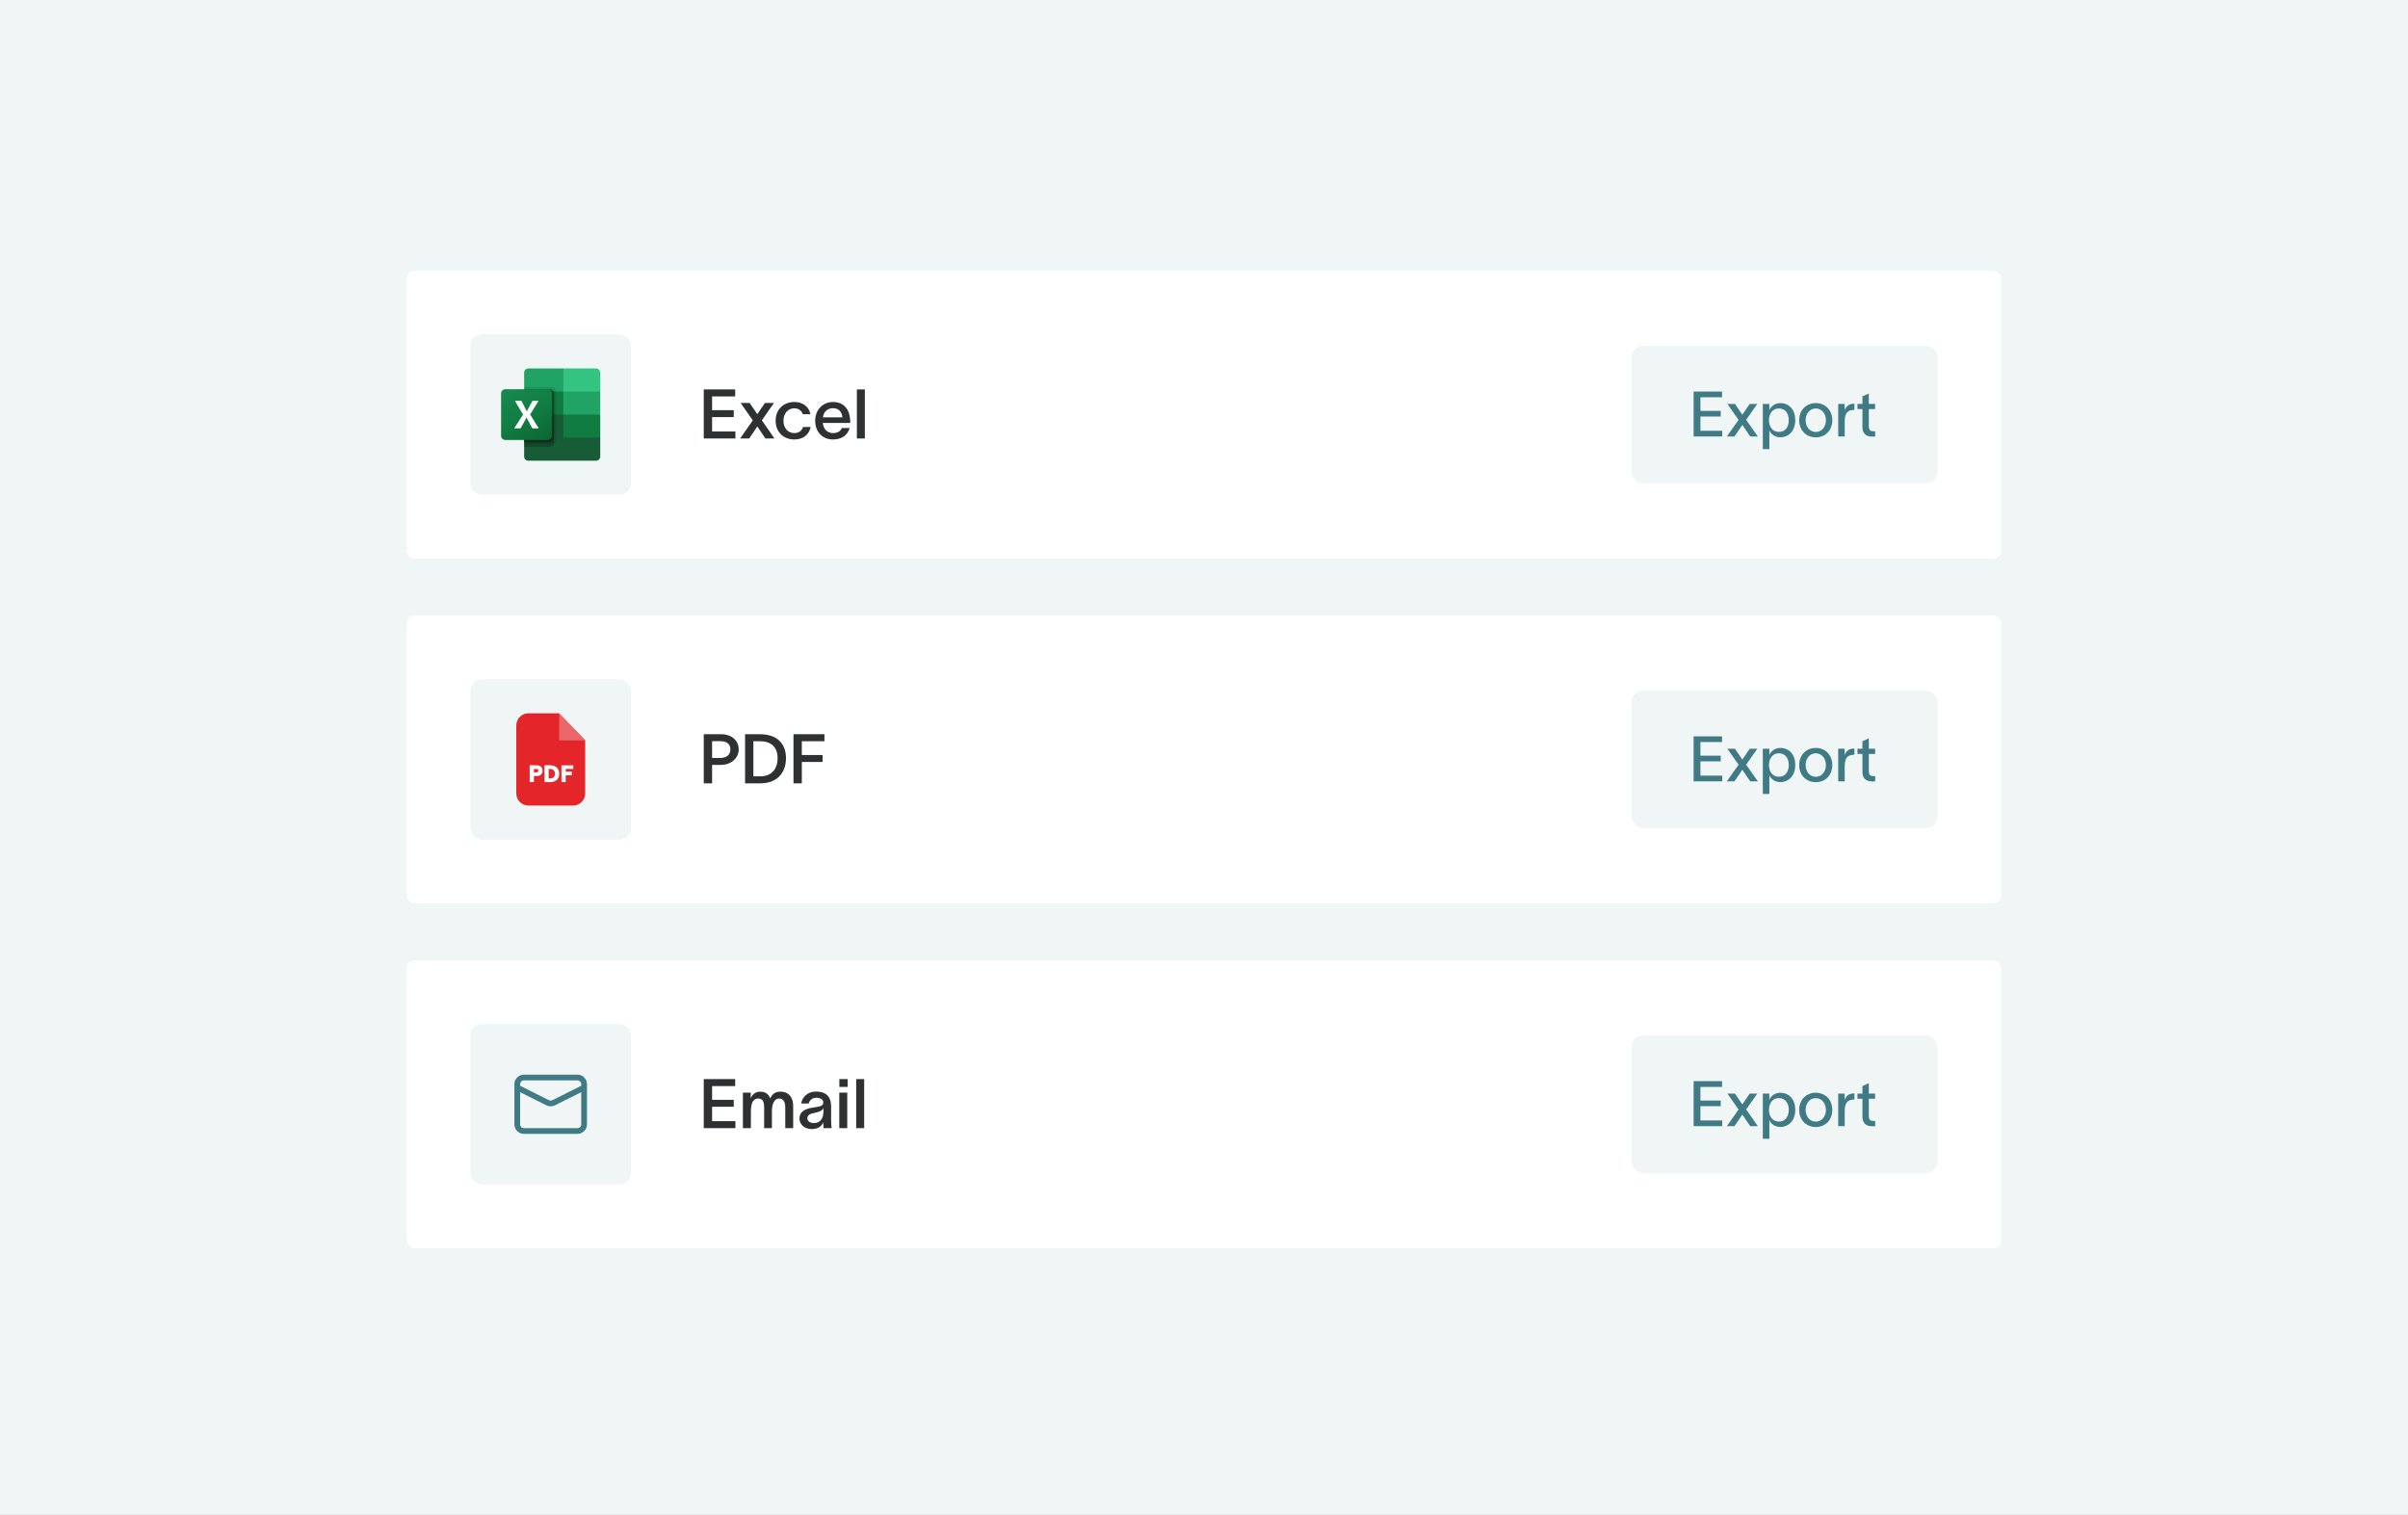 <svg width="604" height="380" viewBox="0 0 604 380" fill="none" xmlns="http://www.w3.org/2000/svg">
<rect x="0" y="0" width="604" height="380" fill="#808080" stroke="none"/>
<g clip-path="url(#clip0_10754_53201)">
<rect width="604" height="380" fill="#F0F5F6"/>
<rect x="102" y="154.375" width="400" height="72.25" rx="2" fill="white"/>
<rect x="118" y="170.375" width="40.25" height="40.25" rx="2.875" fill="#F0F5F6"/>
<g clip-path="url(#clip1_10754_53201)">
<path d="M146.785 185.713V199.026C146.785 200.707 145.423 202.07 143.742 202.07H132.543C130.862 202.07 129.5 200.707 129.5 199.026V181.973C129.5 180.292 130.862 178.93 132.543 178.93H140.23L140.235 178.935L146.785 185.713Z" fill="#E4252A"/>
<path d="M146.785 185.714V185.723H140.234V178.936L146.785 185.714Z" fill="#EC676A"/>
<path d="M136.563 196.195V192.006C136.578 191.994 136.59 191.977 136.6 191.977C137.269 191.971 137.942 191.902 138.604 192.03C139.694 192.242 140.297 193.025 140.262 194.142C140.228 195.276 139.596 195.995 138.462 196.158C137.835 196.247 137.203 196.176 136.562 196.195L136.563 196.195ZM137.619 192.898V195.273C138.145 195.29 138.668 195.287 138.983 194.805C139.279 194.352 139.28 193.833 138.995 193.375C138.683 192.873 138.153 192.87 137.619 192.898H137.619Z" fill="#FEFDFD"/>
<path d="M132.859 191.964C133.554 191.976 134.232 191.932 134.907 191.989C135.625 192.051 136.109 192.601 136.107 193.325C136.104 194.056 135.602 194.607 134.875 194.655C134.57 194.676 134.262 194.659 133.93 194.659V196.183H132.859V191.965V191.964ZM133.933 193.748C134.185 193.748 134.41 193.761 134.633 193.744C134.877 193.726 135.023 193.557 135.028 193.33C135.032 193.11 134.897 192.925 134.674 192.906C134.431 192.884 134.183 192.901 133.934 192.901V193.748L133.933 193.748Z" fill="#FEFDFD"/>
<path d="M143.42 193.566V194.467H141.898V196.182H140.828V191.982H143.801V192.883H141.912V193.566H143.421H143.42Z" fill="#FEFDFD"/>
</g>
<path d="M180.649 190.135C182.202 190.135 183.202 189.376 183.202 187.996C183.202 186.616 182.254 185.926 180.701 185.926H178.614V190.135H180.649ZM176.527 196.5V184.183H180.874C183.565 184.183 185.29 185.805 185.29 187.978C185.29 190.204 183.358 191.877 180.822 191.877H178.614V196.5H176.527ZM190.664 184.183C194.839 184.183 197.15 186.495 197.15 190.169C197.15 193.912 194.839 196.5 190.733 196.5H186.887V184.183H190.664ZM188.974 194.74H190.751C193.235 194.74 195.046 193.205 195.046 190.169C195.046 187.288 193.235 185.943 190.716 185.943H188.974V194.74ZM199.032 196.5V184.183H206.795V185.943H201.12V189.393H206.329V191.135H201.12V196.5H199.032Z" fill="#2D3132"/>
<rect x="409.242" y="173.25" width="76.755" height="34.5" rx="2.875" fill="#F0F5F6"/>
<path d="M431.942 184.71V186.149H426.519V189.564H431.61V190.987H426.519V194.561H431.99V196H424.811V184.71H431.942ZM433.143 196L436.084 191.826L433.285 187.825H435.183L437.033 190.545L438.883 187.825H440.78L437.981 191.81L440.923 196H439.025L437.033 193.09L435.04 196H433.143ZM446.543 187.619C448.82 187.619 450.307 189.327 450.307 191.889C450.307 194.45 448.804 196.19 446.527 196.19C445.088 196.19 444.124 195.257 443.823 194.482H443.808V199.163H442.163V187.825H443.808V189.39H443.823C444.108 188.584 445.073 187.619 446.543 187.619ZM443.713 191.889C443.713 193.438 444.503 194.846 446.195 194.846C447.84 194.846 448.678 193.581 448.678 191.889C448.678 190.213 447.808 188.963 446.195 188.963C444.519 188.963 443.713 190.371 443.713 191.889ZM455.452 196.206C453.001 196.206 451.293 194.403 451.293 191.92C451.293 189.438 453.001 187.619 455.452 187.619C457.903 187.619 459.594 189.438 459.594 191.92C459.594 194.403 457.903 196.206 455.452 196.206ZM452.906 191.92C452.906 193.533 453.918 194.861 455.452 194.861C456.97 194.861 457.997 193.533 457.997 191.92C457.997 190.292 456.97 188.963 455.452 188.963C453.918 188.963 452.906 190.292 452.906 191.92ZM462.692 187.825V189.406C463.119 188.236 463.942 187.777 465.143 187.777V189.311C465.064 189.311 464.701 189.327 464.463 189.39C463.594 189.533 462.708 189.96 462.708 192.205V196H461.08V187.825H462.692ZM468.754 193.454C468.754 194.245 469.086 194.688 469.797 194.688H470.351V196.016H469.56C467.821 196.016 467.157 195.004 467.157 193.612V189.122H465.908V187.825H467.157V185.927L468.754 185.216V187.825H470.335V189.122H468.754V193.454Z" fill="#407B85"/>
<rect x="102" y="67.875" width="400" height="72.25" rx="2" fill="white"/>
<rect x="118" y="83.875" width="40.25" height="40.25" rx="2.875" fill="#F0F5F6"/>
<g clip-path="url(#clip2_10754_53201)">
<path d="M141.305 103.421L131.469 101.686V114.511C131.469 115.097 131.944 115.572 132.529 115.572H149.502C150.088 115.572 150.562 115.097 150.562 114.511V109.786L141.305 103.421Z" fill="#185C37"/>
<path d="M141.305 92.428H132.529C131.944 92.428 131.469 92.903 131.469 93.488V98.214L141.305 104L146.512 105.735L150.562 104V98.214L141.305 92.428Z" fill="#21A366"/>
<path d="M131.469 98.215H141.305V104.001H131.469V98.215Z" fill="#107C41"/>
<path opacity="0.1" d="M138.509 97.057H131.469V111.521H138.509C139.093 111.52 139.567 111.046 139.569 110.461V98.117C139.567 97.532 139.093 97.058 138.509 97.057Z" fill="black"/>
<path opacity="0.2" d="M137.93 97.635H131.469V112.1H137.93C138.515 112.098 138.989 111.624 138.99 111.039V98.695C138.989 98.11 138.515 97.637 137.93 97.635Z" fill="black"/>
<path opacity="0.2" d="M137.93 97.635H131.469V110.942H137.93C138.515 110.941 138.989 110.467 138.99 109.882V98.695C138.989 98.11 138.515 97.637 137.93 97.635Z" fill="black"/>
<path opacity="0.2" d="M137.351 97.635H131.469V110.942H137.351C137.936 110.941 138.41 110.467 138.412 109.882V98.695C138.41 98.11 137.936 97.637 137.351 97.635Z" fill="black"/>
<path d="M126.748 97.635H137.356C137.942 97.635 138.417 98.11 138.417 98.695V109.303C138.417 109.889 137.942 110.364 137.356 110.364H126.748C126.162 110.364 125.688 109.889 125.688 109.303V98.695C125.688 98.11 126.162 97.635 126.748 97.635Z" fill="url(#paint0_linear_10754_53201)"/>
<path d="M128.969 107.448L131.2 103.991L129.156 100.553H130.8L131.916 102.751C132.019 102.96 132.089 103.115 132.127 103.218H132.142C132.215 103.051 132.292 102.889 132.373 102.732L133.566 100.554H135.075L132.979 103.972L135.128 107.448H133.522L132.234 105.035C132.173 104.932 132.122 104.824 132.08 104.712H132.061C132.023 104.822 131.973 104.927 131.911 105.025L130.585 107.448H128.969Z" fill="white"/>
<path d="M149.502 92.428H141.305V98.214H150.562V93.488C150.562 92.903 150.087 92.428 149.502 92.428Z" fill="#33C481"/>
<path d="M141.305 104H150.562V109.786H141.305V104Z" fill="#107C41"/>
</g>
<path d="M184.41 97.683V99.443H178.614V102.893H184.048V104.635H178.614V108.24H184.462V110H176.527V97.683H184.41ZM185.649 110L188.823 105.446L185.77 101.082H188.03L189.962 103.893L191.877 101.082H194.136L191.1 105.429L194.257 110H191.997L189.962 106.981L187.909 110H185.649ZM203.348 107.102C202.917 109.12 201.381 110.242 199.242 110.242C196.551 110.242 194.55 108.378 194.55 105.549C194.55 102.686 196.551 100.84 199.242 100.84C201.45 100.84 202.934 102.082 203.279 103.911H201.381C201.054 103.048 200.381 102.427 199.208 102.427C197.569 102.427 196.517 103.807 196.517 105.549C196.517 107.292 197.569 108.637 199.208 108.637C200.295 108.637 201.105 108.137 201.433 107.102H203.348ZM213.132 107.361C212.615 109.172 211.079 110.242 208.958 110.242C206.284 110.242 204.473 108.327 204.473 105.515C204.473 102.807 206.37 100.84 208.958 100.84C212.011 100.84 213.253 103.186 213.27 105.722C213.27 105.808 213.27 105.946 213.253 106.101H206.387C206.543 107.671 207.543 108.637 208.958 108.637C209.975 108.637 210.838 108.24 211.148 107.361H213.132ZM206.405 104.687H211.304C211.183 103.41 210.441 102.393 208.958 102.393C207.543 102.393 206.594 103.307 206.405 104.687ZM214.93 97.683H216.931V110H214.93V97.683Z" fill="#2D3132"/>
<rect x="409.242" y="86.75" width="76.755" height="34.5" rx="2.875" fill="#F0F5F6"/>
<path d="M431.942 98.21V99.649H426.519V103.064H431.61V104.487H426.519V108.061H431.99V109.5H424.811V98.21H431.942ZM433.143 109.5L436.084 105.326L433.285 101.325H435.183L437.033 104.045L438.883 101.325H440.78L437.981 105.31L440.923 109.5H439.025L437.033 106.59L435.04 109.5H433.143ZM446.543 101.119C448.82 101.119 450.307 102.827 450.307 105.389C450.307 107.95 448.804 109.69 446.527 109.69C445.088 109.69 444.124 108.757 443.823 107.982H443.808V112.663H442.163V101.325H443.808V102.89H443.823C444.108 102.084 445.073 101.119 446.543 101.119ZM443.713 105.389C443.713 106.938 444.503 108.346 446.195 108.346C447.84 108.346 448.678 107.081 448.678 105.389C448.678 103.713 447.808 102.463 446.195 102.463C444.519 102.463 443.713 103.871 443.713 105.389ZM455.452 109.706C453.001 109.706 451.293 107.903 451.293 105.42C451.293 102.938 453.001 101.119 455.452 101.119C457.903 101.119 459.594 102.938 459.594 105.42C459.594 107.903 457.903 109.706 455.452 109.706ZM452.906 105.42C452.906 107.033 453.918 108.361 455.452 108.361C456.97 108.361 457.997 107.033 457.997 105.42C457.997 103.792 456.97 102.463 455.452 102.463C453.918 102.463 452.906 103.792 452.906 105.42ZM462.692 101.325V102.906C463.119 101.736 463.942 101.277 465.143 101.277V102.811C465.064 102.811 464.701 102.827 464.463 102.89C463.594 103.033 462.708 103.46 462.708 105.705V109.5H461.08V101.325H462.692ZM468.754 106.954C468.754 107.745 469.086 108.188 469.797 108.188H470.351V109.516H469.56C467.821 109.516 467.157 108.504 467.157 107.112V102.622H465.908V101.325H467.157V99.427L468.754 98.716V101.325H470.335V102.622H468.754V106.954Z" fill="#407B85"/>
<rect x="102" y="240.875" width="400" height="72.25" rx="2" fill="white"/>
<rect x="118" y="256.875" width="40.25" height="40.25" rx="2.875" fill="#F0F5F6"/>
<path d="M146.513 272.807L138.878 276.624C138.405 276.86 137.85 276.86 137.378 276.624L129.742 272.807M131.419 270.291H144.836C145.762 270.291 146.513 271.042 146.513 271.968V282.031C146.513 282.957 145.762 283.708 144.836 283.708H131.419C130.493 283.708 129.742 282.957 129.742 282.031V271.968C129.742 271.042 130.493 270.291 131.419 270.291Z" stroke="#407B85" stroke-width="1.438" stroke-linejoin="round"/>
<path d="M184.41 270.683V272.443H178.614V275.893H184.048V277.635H178.614V281.24H184.462V283H176.527V270.683H184.41ZM186.343 283V274.082H188.309V275.565C188.551 274.737 189.396 273.84 190.655 273.84C191.949 273.84 192.76 274.392 193.191 275.548C193.708 274.444 194.45 273.84 195.709 273.84C197.935 273.84 198.952 275.375 198.952 277.428V283H196.969V277.842C196.969 276.462 196.52 275.565 195.433 275.565C194.364 275.565 193.622 276.686 193.622 278.705V283H191.673V277.842C191.673 276.462 191.397 275.565 190.155 275.565C188.723 275.565 188.344 277.083 188.344 278.86V283H186.343ZM200.964 276.807C201.188 275.393 202.378 273.823 204.707 273.823C207.657 273.823 208.467 275.6 208.467 277.514V280.947C208.467 281.62 208.502 282.482 208.605 283H206.57C206.535 282.655 206.518 282.31 206.518 281.948V281.534H206.501C206.208 282.258 205.449 283.224 203.672 283.224C201.654 283.224 200.532 281.982 200.532 280.568C200.532 278.101 203.551 277.894 204.845 277.687C205.983 277.514 206.501 277.29 206.501 276.531C206.501 275.824 205.828 275.375 204.741 275.375C203.775 275.375 203.068 275.927 202.861 276.807H200.964ZM202.516 280.499C202.516 281.206 203.12 281.723 204.172 281.723C205.362 281.723 206.535 280.982 206.535 278.86V277.929C206.346 278.429 205.88 278.86 204.362 279.153C203.137 279.377 202.516 279.757 202.516 280.499ZM212.621 272.65H210.534V270.683H212.621V272.65ZM210.516 283V274.082H212.517V283H210.516ZM214.761 270.683H216.762V283H214.761V270.683Z" fill="#2D3132"/>
<rect x="409.242" y="259.75" width="76.755" height="34.5" rx="2.875" fill="#F0F5F6"/>
<path d="M431.942 271.21V272.649H426.519V276.064H431.61V277.487H426.519V281.061H431.99V282.5H424.811V271.21H431.942ZM433.143 282.5L436.084 278.326L433.285 274.325H435.183L437.033 277.045L438.883 274.325H440.78L437.981 278.31L440.923 282.5H439.025L437.033 279.59L435.04 282.5H433.143ZM446.543 274.119C448.82 274.119 450.307 275.827 450.307 278.389C450.307 280.95 448.804 282.69 446.527 282.69C445.088 282.69 444.124 281.757 443.823 280.982H443.808V285.663H442.163V274.325H443.808V275.89H443.823C444.108 275.084 445.073 274.119 446.543 274.119ZM443.713 278.389C443.713 279.938 444.503 281.346 446.195 281.346C447.84 281.346 448.678 280.081 448.678 278.389C448.678 276.713 447.808 275.463 446.195 275.463C444.519 275.463 443.713 276.871 443.713 278.389ZM455.452 282.706C453.001 282.706 451.293 280.903 451.293 278.42C451.293 275.938 453.001 274.119 455.452 274.119C457.903 274.119 459.594 275.938 459.594 278.42C459.594 280.903 457.903 282.706 455.452 282.706ZM452.906 278.42C452.906 280.033 453.918 281.361 455.452 281.361C456.97 281.361 457.997 280.033 457.997 278.42C457.997 276.792 456.97 275.463 455.452 275.463C453.918 275.463 452.906 276.792 452.906 278.42ZM462.692 274.325V275.906C463.119 274.736 463.942 274.277 465.143 274.277V275.811C465.064 275.811 464.701 275.827 464.463 275.89C463.594 276.033 462.708 276.46 462.708 278.705V282.5H461.08V274.325H462.692ZM468.754 279.954C468.754 280.745 469.086 281.188 469.797 281.188H470.351V282.516H469.56C467.821 282.516 467.157 281.504 467.157 280.112V275.622H465.908V274.325H467.157V272.427L468.754 271.716V274.325H470.335V275.622H468.754V279.954Z" fill="#407B85"/>
</g>
<defs>
<linearGradient id="paint0_linear_10754_53201" x1="127.899" y1="96.806" x2="136.205" y2="111.193" gradientUnits="userSpaceOnUse">
<stop stop-color="#18884F"/>
<stop offset="0.5" stop-color="#117E43"/>
<stop offset="1" stop-color="#0B6631"/>
</linearGradient>
<clipPath id="clip0_10754_53201">
<rect width="604" height="380" fill="white"/>
</clipPath>
<clipPath id="clip1_10754_53201">
<rect width="23.14" height="23.14" fill="white" transform="translate(126.555 178.93)"/>
</clipPath>
<clipPath id="clip2_10754_53201">
<rect width="24.88" height="23.144" fill="white" transform="translate(125.688 92.428)"/>
</clipPath>
</defs>
</svg>
